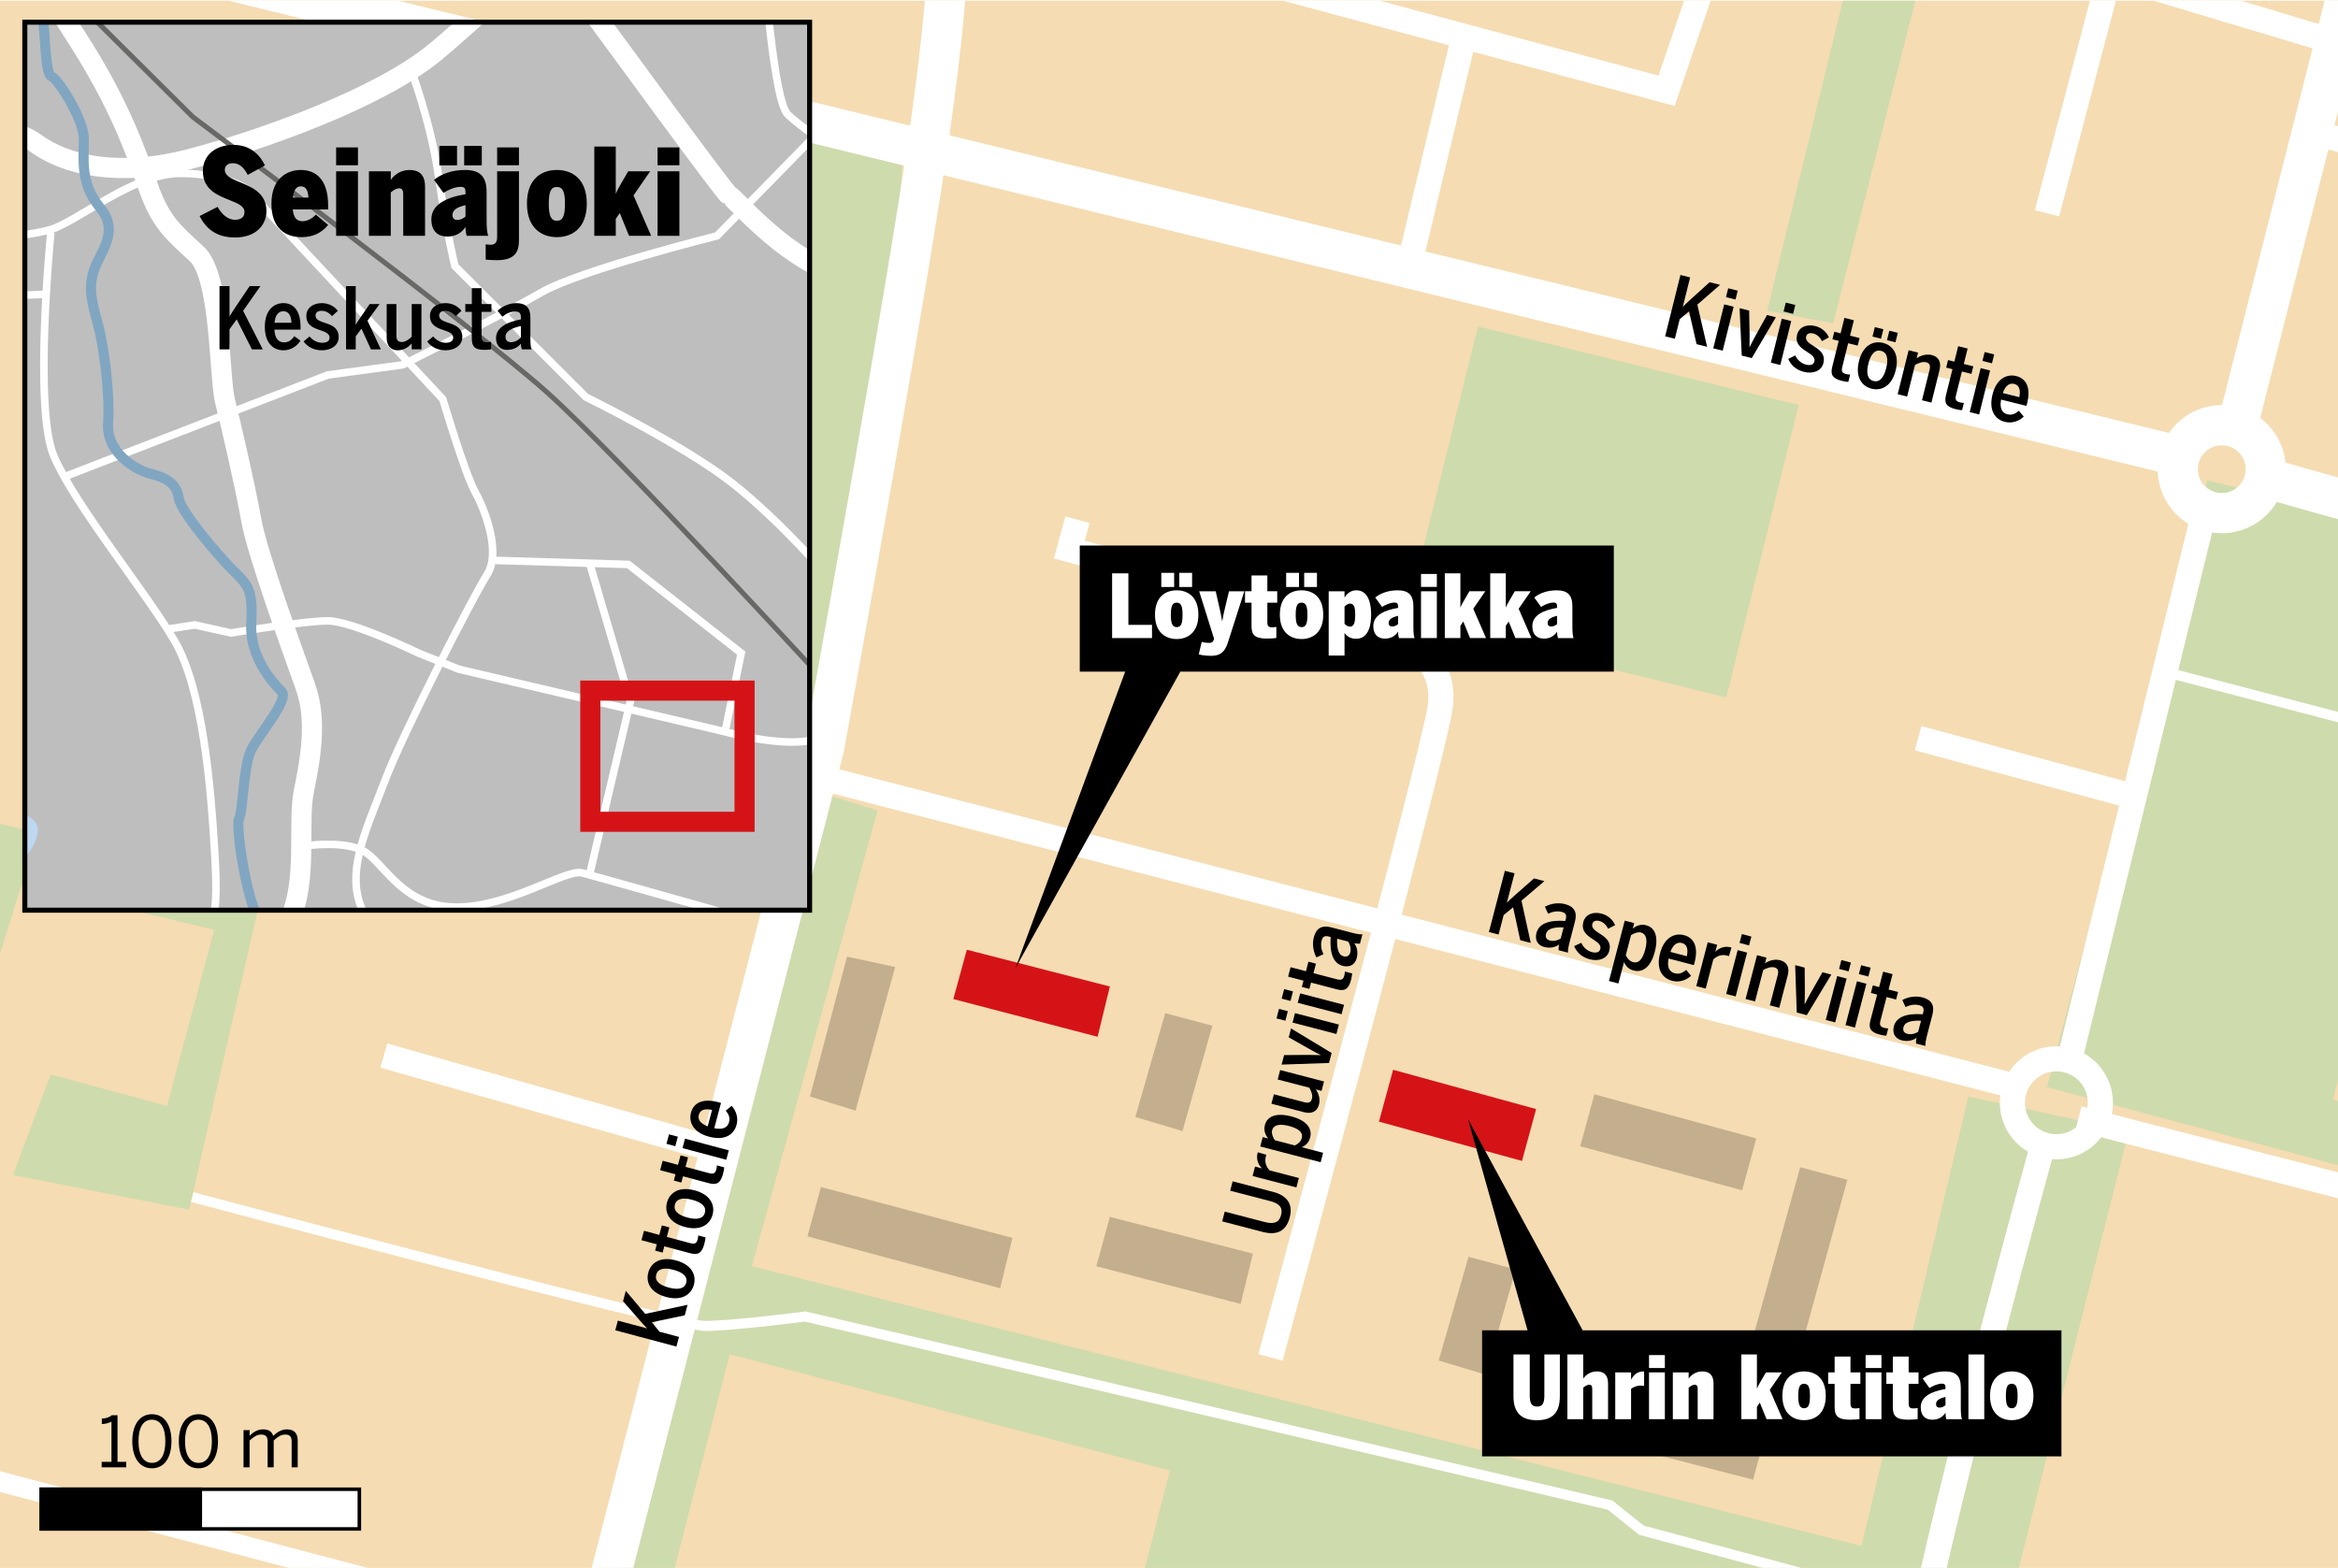 <?xml version="1.0" encoding="utf-8"?>
<!-- Generator: Adobe Illustrator 21.1.0, SVG Export Plug-In . SVG Version: 6.00 Build 0)  -->
<svg version="1.1" id="Layer_1" xmlns="http://www.w3.org/2000/svg" xmlns:xlink="http://www.w3.org/1999/xlink" x="0px" y="0px"
	 viewBox="0 0 232.441 155.906" style="enable-background:new 0 0 232.441 155.906;" xml:space="preserve">
<style type="text/css">
	.st0{clip-path:url(#SVGID_2_);fill:#F5DCB2;}
	.st1{clip-path:url(#SVGID_2_);fill:#CEDBAD;}
	.st2{clip-path:url(#SVGID_2_);fill:none;stroke:#FFFFFF;stroke-width:4;stroke-miterlimit:10;}
	.st3{clip-path:url(#SVGID_2_);fill:none;stroke:#FFFFFF;stroke-width:2.5;stroke-miterlimit:10;}
	.st4{clip-path:url(#SVGID_2_);fill:none;stroke:#FFFFFF;stroke-width:2;stroke-miterlimit:10;}
	.st5{clip-path:url(#SVGID_2_);fill:none;stroke:#FFFFFF;stroke-miterlimit:10;}
	.st6{clip-path:url(#SVGID_2_);fill:#D51317;}
	.st7{clip-path:url(#SVGID_2_);fill:#C3AE8D;}
	.st8{clip-path:url(#SVGID_2_);}
	.st9{fill:#FFFFFF;stroke:#000000;stroke-width:0.35;stroke-miterlimit:3.864;}
	.st10{stroke:#000000;stroke-width:0.35;stroke-miterlimit:3.864;}
	.st11{clip-path:url(#SVGID_4_);fill:#BEBEBE;}
	.st12{clip-path:url(#SVGID_4_);fill:none;stroke:#FFFFFF;stroke-width:2;stroke-miterlimit:10;}
	.st13{clip-path:url(#SVGID_4_);fill:none;stroke:#FFFFFF;stroke-width:0.75;stroke-miterlimit:10;}
	.st14{clip-path:url(#SVGID_4_);fill:none;stroke:#686867;stroke-width:0.5;stroke-miterlimit:10;}
	.st15{clip-path:url(#SVGID_4_);fill:none;stroke:#D51317;stroke-width:2;stroke-miterlimit:10;}
	.st16{clip-path:url(#SVGID_4_);fill:#BDD8F0;}
	.st17{clip-path:url(#SVGID_4_);fill:none;stroke:#81A6C1;stroke-miterlimit:10;}
	.st18{clip-path:url(#SVGID_4_);fill:none;stroke:#BDD8F0;stroke-miterlimit:10;}
	.st19{clip-path:url(#SVGID_4_);fill:none;stroke:#000000;stroke-miterlimit:10;}
	.st20{clip-path:url(#SVGID_4_);}
	.st21{fill:#FFFFFF;}
</style>
<g id="_x30_55">
	<g>
		<defs>
			<rect id="SVGID_1_" x="-0.05" y="0.066" width="232.564" height="156.308"/>
		</defs>
		<clipPath id="SVGID_2_">
			<use xlink:href="#SVGID_1_"  style="overflow:visible;"/>
		</clipPath>
		<rect x="-34.422" y="-24.78" class="st0" width="305.92" height="195.474"/>
		<polygon class="st1" points="146.939,32.464 139.751,61.53 171.629,69.344 178.818,40.278 		"/>
		<path class="st1" d="M-49.333,18.4l11.251,13.439l-0.938,3.75l20.94,20.94l-0.625,5.001l5.313,1.563l-4.063,14.689l36.879,8.751
			l2.188-9.689l7.813,1.563l1.25-3.75l5.313,0.625l2.813-11.876c0,0,5.626-5.626,12.814-20.315s7.813-34.066,7.813-35.004
			s30.316,7.501,30.316,7.501s-0.938,19.065-5.313,39.379c-4.376,20.315-7.188,31.254-7.188,31.254l-14.689-3.75l-1.25,3.125
			L49.74,83.408l-0.938,3.438l-10.001-2.813l-2.5,4.375l-9.689-2.188l-7.813,34.066l-17.502-3.438l3.75-10.001l11.564,3.125
			L21.3,92.471L9.111,89.534l0.501-1.563l-7.064-1.282l-4.063,12.97l-9.376-1.25l-20.002,83.76l-20.627-3.125"/>
		<polyline class="st1" points="88.495,-37.231 94.745,-23.479 151.002,-8.478 154.127,-17.854 185.381,-8.79 175.692,30.902 
			182.255,32.152 205.071,-57.546 241.325,-50.67 		"/>
		<path class="st1" d="M60.054,183.107l12.501-48.443l43.755,11.564l-12.501,48.756l10.314,2.813l8.126-33.754l29.378,6.563
			l3.438-12.845l28.441,6.595l-4.063,13.752l-3.438-0.625l-4.376,14.689l21.252-4.688c0,0-2.5-14.377-2.188-18.127
			c0.313-3.75,1.875-9.689,1.875-9.689l6.876,1.25l12.189-48.443l-15.939-3.438l-10.626,44.693L74.743,125.913l12.501-45.318
			l-5.938-1.875L54.428,183.732"/>
		<polygon class="st1" points="265.077,61.843 245.388,56.53 241.012,72.469 245.7,74.344 239.137,97.159 235.105,96.347 
			231.949,109.348 250.701,114.349 250.076,120.599 203.508,108.098 219.447,47.779 266.015,59.03 		"/>
		<path class="st2" d="M44.115,220.923L81.932,74.344c0,0,8.438-46.255,10.626-62.195s2.813-26.566-0.938-37.504
			s-14.064-41.88-14.064-41.88"/>
		<line class="st2" x1="3.798" y1="-6.603" x2="216.322" y2="45.278"/>
		<path class="st2" d="M225.073,47.466c0,0,33.129,9.689,56.256,13.752c23.128,4.063,51.881,0.313,65.007-5.001
			s21.252-10.626,21.252-10.626"/>
		<path class="st3" d="M206.633,221.236c0,0,3.125-6.251-4.376-20.627s-15.077-19.939-11.564-37.504
			c3.125-15.627,12.189-48.443,12.189-48.443"/>
		<line class="st3" x1="80.994" y1="77.157" x2="199.445" y2="107.786"/>
		<line class="st3" x1="206.633" y1="111.223" x2="312.27" y2="138.414"/>
		<line class="st3" x1="219.447" y1="49.654" x2="205.696" y2="105.598"/>
		<line class="st2" x1="222.26" y1="43.091" x2="249.138" y2="-62.859"/>
		<path class="st3" d="M126.312,134.976c0,0,16.252-60.007,16.877-64.695s-3.438-6.563-3.438-6.563l-33.441-9.064l0.812-2.969"/>
		<polyline class="st4" points="108.497,174.668 91.308,169.98 88.495,170.605 -19.643,142.164 -21.518,150.603 		"/>
		<path class="st4" d="M124.436,179.669l45.63,11.564c0,0,2.188,0.625,6.251-0.625c4.063-1.25,16.877-5.313,16.877-5.313"/>
		<path class="st5" d="M19.112,119.037c0,0,48.13,12.814,50.943,12.814s10.001-0.938,10.001-0.938l80.009,18.752l3.125,2.5
			l124.702,33.441l49.381,12.814c0,0,16.252,6.876,24.69,9.064"/>
		<circle class="st2" cx="220.885" cy="46.654" r="4.375"/>
		<circle class="st3" cx="204.445" cy="109.661" r="4.375"/>
		<polygon class="st6" points="138.5,106.379 137.094,111.536 151.314,115.443 152.721,110.286 		"/>
		
			<rect x="163.175" y="105.306" transform="matrix(0.263 -0.965 0.965 0.263 12.569 243.747)" class="st7" width="5.345" height="16.68"/>
		<polygon class="st7" points="153.971,136.383 152.565,141.539 174.286,147.134 175.692,141.977 		"/>
		<polygon class="st6" points="96.121,94.44 94.777,99.347 109.122,103.097 110.341,98.097 		"/>
		<polygon class="st7" points="110.341,121.006 108.997,125.913 123.342,129.663 124.561,124.663 		"/>
		<polygon class="st7" points="81.619,118.037 80.275,122.943 99.434,128.1 100.652,123.1 		"/>
		<polygon class="st7" points="115.842,100.753 112.873,111.067 117.561,112.474 120.53,102.004 		"/>
		<polygon class="st7" points="146.001,124.975 143.032,135.289 147.72,136.695 150.689,126.225 		"/>
		<polygon class="st7" points="178.974,116.068 173.817,134.664 178.505,136.07 183.662,117.318 		"/>
		<polygon class="st7" points="84.213,95.128 80.525,109.036 85.057,110.442 88.995,96.159 		"/>
		<line class="st3" x1="140.063" y1="26.526" x2="145.376" y2="4.336"/>
		<polyline class="st3" points="111.935,-9.103 110.997,-5.665 165.691,9.024 170.067,-3.79 		"/>
		<polyline class="st3" points="203.508,21.213 209.759,-2.54 231.636,4.024 		"/>
		<line class="st3" x1="229.448" y1="13.087" x2="299.456" y2="30.589"/>
		<line class="st3" x1="260.389" y1="43.716" x2="265.827" y2="22.151"/>
		<line class="st3" x1="287.892" y1="50.279" x2="293.33" y2="28.714"/>
		<line class="st4" x1="301.644" y1="6.524" x2="236.324" y2="-11.291"/>
		<line class="st4" x1="93.495" y1="-19.729" x2="33.801" y2="-33.481"/>
		<line class="st4" x1="71.618" y1="-10.665" x2="75.056" y2="-24.105"/>
		<polyline class="st3" points="250.701,122.475 261.952,79.032 367.902,105.598 		"/>
		<line class="st5" x1="237.887" y1="172.48" x2="249.763" y2="124.037"/>
		<line class="st5" x1="215.384" y1="66.843" x2="261.952" y2="79.032"/>
		<line class="st3" x1="190.694" y1="73.407" x2="211.478" y2="79.032"/>
		<line class="st3" x1="38.159" y1="104.965" x2="70.731" y2="114.211"/>
		<g class="st8">
			<path d="M149.613,86.593l0.962,0.251l-0.763,2.919c0.146-0.155,0.526-0.503,0.812-0.754l1.884-1.661l1.036,0.271l-2.281,1.943
				l0.922,4.203l-1.044-0.273l-0.71-3.269l-0.938,0.766l-0.507,1.941l-0.962-0.251L149.613,86.593z"/>
			<path d="M152.753,92.771c0.238-0.913,1.22-1.307,2.867-1.192l0.049-0.189c0.107-0.411-0.008-0.608-0.394-0.709
				c-0.486-0.127-0.982-0.011-1.365,0.18l-0.318-0.698c0.572-0.307,1.301-0.442,2.009-0.257c0.92,0.24,1.218,0.819,0.981,1.723
				l-0.523,2.007c-0.138,0.526-0.188,0.855-0.173,1.097l-0.929-0.242c-0.006-0.178-0.014-0.32,0.053-0.574
				c-0.395,0.3-0.937,0.396-1.496,0.25C152.897,94.003,152.564,93.495,152.753,92.771z M155.164,93.322l0.288-1.102
				c-1.086-0.047-1.628,0.181-1.745,0.633c-0.095,0.362,0.058,0.586,0.369,0.668C154.48,93.626,154.86,93.515,155.164,93.322z"/>
			<path d="M156.503,94.084l0.702-0.335c0.218,0.479,0.613,0.81,1.05,0.924c0.444,0.116,0.757,0.031,0.845-0.307
				c0.247-0.945-2.111-1.061-1.693-2.664c0.206-0.79,0.981-1.07,1.82-0.852c0.616,0.161,1.112,0.589,1.345,1.143l-0.692,0.363
				c-0.165-0.342-0.458-0.664-0.854-0.768c-0.395-0.103-0.644,0.008-0.719,0.296c-0.245,0.937,2.111,1.034,1.688,2.654
				c-0.212,0.814-1.072,1.082-1.944,0.854C157.252,95.185,156.748,94.693,156.503,94.084z"/>
			<path d="M161.53,91.549l0.938,0.245l-0.14,0.535c0.341-0.262,0.78-0.464,1.331-0.321c0.848,0.222,1.266,1.077,0.857,2.64
				c-0.41,1.571-1.238,2.083-2.094,1.86c-0.502-0.131-0.779-0.414-0.966-0.841l-0.557,2.13l-0.938-0.245L161.53,91.549z
				 M163.569,94.41c0.264-1.012,0.079-1.551-0.438-1.687c-0.297-0.077-0.75,0.111-0.977,0.272l-0.52,1.99
				c0.162,0.359,0.413,0.608,0.733,0.692C162.878,95.81,163.294,95.462,163.569,94.41z"/>
			<path d="M165.041,94.794c0.423-1.62,1.488-2.036,2.377-1.804c0.979,0.256,1.466,1.147,1.054,2.727l-0.066,0.254l-2.516-0.657
				c-0.174,0.833,0.059,1.324,0.601,1.466c0.46,0.12,0.782-0.032,1.15-0.332l0.479,0.583c-0.466,0.44-1.163,0.688-1.871,0.503
				C165.247,97.272,164.631,96.365,165.041,94.794z M167.706,95.086c0.147-0.735,0.002-1.186-0.5-1.317
				c-0.411-0.107-0.851,0.094-1.137,0.889L167.706,95.086z"/>
			<path d="M169.779,93.704l0.938,0.245l-0.176,0.674l0.017,0.004c0.29-0.302,0.833-0.6,1.499-0.426
				c0.016,0.004,0.082,0.021,0.082,0.021l-0.249,0.857c-0.024-0.006-0.138-0.044-0.213-0.064c-0.518-0.135-0.997,0.056-1.34,0.388
				l-0.758,2.903l-0.938-0.245L169.779,93.704z"/>
			<path d="M172.757,94.481l0.938,0.245l-1.138,4.358l-0.938-0.245L172.757,94.481z M173.174,92.886l0.944,0.247l-0.229,0.879
				l-0.944-0.247L173.174,92.886z"/>
			<path d="M174.682,94.983l0.938,0.245l-0.147,0.567c0.336-0.246,0.919-0.463,1.512-0.308c0.666,0.174,0.959,0.699,0.749,1.504
				l-0.842,3.224l-0.938-0.245l0.786-3.01c0.111-0.428,0.025-0.67-0.337-0.765c-0.361-0.094-0.854,0.111-1.103,0.257l-0.818,3.133
				l-0.938-0.245L174.682,94.983z"/>
			<path d="M178.473,95.973l0.945,0.247l0.018,2.359c-0.003,0.412-0.003,0.719-0.022,1.259l0.017,0.004
				c0.239-0.474,0.387-0.742,0.588-1.103l1.168-2.058l0.881,0.229l-2.441,4.036l-0.996-0.26L178.473,95.973z"/>
			<path d="M182.651,97.064l0.938,0.245l-1.138,4.358l-0.938-0.245L182.651,97.064z M183.068,95.469l0.945,0.247l-0.229,0.879
				l-0.945-0.247L183.068,95.469z"/>
			<path d="M184.617,97.578l0.937,0.245l-1.138,4.358l-0.937-0.245L184.617,97.578z M185.034,95.982l0.944,0.247l-0.229,0.88
				l-0.944-0.247L185.034,95.982z"/>
			<path d="M185.953,101.475l0.672-2.573L186,98.739l0.195-0.749l0.625,0.163l0.399-1.529l0.938,0.245l-0.399,1.53l0.945,0.247
				l-0.195,0.748l-0.945-0.247l-0.605,2.319c-0.118,0.453-0.044,0.639,0.384,0.75c0.132,0.034,0.303,0.053,0.383,0.047l-0.189,0.724
				c-0.099,0.009-0.417-0.048-0.655-0.11C185.949,102.634,185.753,102.241,185.953,101.475z"/>
			<path d="M188.289,102.05c0.238-0.913,1.22-1.306,2.867-1.193l0.049-0.188c0.107-0.411-0.008-0.608-0.394-0.709
				c-0.486-0.127-0.982-0.011-1.365,0.18l-0.318-0.699c0.572-0.307,1.301-0.442,2.009-0.257c0.92,0.24,1.218,0.818,0.981,1.724
				l-0.523,2.006c-0.138,0.526-0.189,0.856-0.173,1.098l-0.929-0.243c-0.006-0.177-0.014-0.32,0.053-0.575
				c-0.395,0.301-0.938,0.396-1.496,0.25C188.433,103.282,188.1,102.774,188.289,102.05z M190.7,102.601l0.288-1.103
				c-1.086-0.046-1.628,0.181-1.745,0.633c-0.095,0.362,0.058,0.586,0.369,0.667C190.016,102.905,190.396,102.793,190.7,102.601z"/>
		</g>
		<g class="st8">
			<path d="M167.065,27.344l0.965,0.24l-0.729,2.928c0.144-0.157,0.52-0.51,0.803-0.764l1.863-1.682l1.04,0.258l-2.26,1.969
				l0.972,4.191l-1.048-0.26l-0.748-3.261l-0.928,0.776l-0.484,1.947l-0.965-0.24L167.065,27.344z"/>
			<path d="M171.417,30.267l0.939,0.234l-1.087,4.371l-0.939-0.234L171.417,30.267z M171.816,28.667l0.947,0.236l-0.22,0.882
				l-0.947-0.236L171.816,28.667z"/>
			<path d="M172.95,30.648l0.949,0.236l0.044,2.358c0.003,0.412,0.005,0.719-0.007,1.259l0.017,0.004
				c0.232-0.476,0.378-0.747,0.573-1.11l1.146-2.07l0.883,0.22l-2.396,4.063l-0.998-0.249L172.95,30.648z"/>
			<path d="M177.142,31.691l0.941,0.234l-1.088,4.371l-0.94-0.234L177.142,31.691z M177.54,30.091l0.947,0.236l-0.22,0.882
				l-0.947-0.236L177.54,30.091z"/>
			<path d="M177.785,35.687l0.698-0.343c0.224,0.476,0.624,0.803,1.062,0.912c0.445,0.11,0.755,0.021,0.84-0.317
				c0.235-0.948-2.124-1.036-1.724-2.644c0.197-0.792,0.97-1.082,1.811-0.873c0.618,0.154,1.118,0.577,1.357,1.127l-0.688,0.372
				c-0.169-0.34-0.466-0.659-0.862-0.757s-0.643,0.015-0.715,0.304c-0.234,0.939,2.122,1.009,1.718,2.635
				c-0.203,0.816-1.06,1.093-1.935,0.875C178.547,36.779,178.037,36.292,177.785,35.687z"/>
			<path d="M182.159,36.478l0.643-2.581l-0.626-0.156l0.187-0.75l0.627,0.156l0.381-1.534l0.94,0.233l-0.382,1.535l0.949,0.235
				l-0.188,0.751l-0.948-0.236l-0.578,2.326c-0.113,0.453-0.037,0.638,0.393,0.745c0.132,0.033,0.304,0.049,0.383,0.043
				l-0.181,0.726c-0.1,0.011-0.418-0.042-0.657-0.102C182.17,37.636,181.969,37.246,182.159,36.478z"/>
			<path d="M184.814,35.92c0.392-1.575,1.407-2.067,2.397-1.821c0.981,0.244,1.647,1.155,1.256,2.73
				c-0.388,1.559-1.407,2.066-2.389,1.823C185.097,38.408,184.425,37.479,184.814,35.92z M187.527,36.595
				c0.22-0.882,0.113-1.548-0.514-1.704c-0.603-0.15-1.024,0.314-1.26,1.263c-0.222,0.891-0.129,1.571,0.515,1.731
				C186.871,38.036,187.287,37.561,187.527,36.595z M186.393,32.53l0.849,0.211l-0.233,0.939l-0.849-0.211L186.393,32.53z
				 M187.836,32.889l0.841,0.209l-0.233,0.94l-0.841-0.209L187.836,32.889z"/>
			<path d="M189.753,34.829l0.939,0.234l-0.141,0.568c0.333-0.25,0.914-0.473,1.509-0.325c0.668,0.166,0.966,0.688,0.765,1.496
				l-0.804,3.233l-0.939-0.234l0.751-3.019c0.106-0.429,0.018-0.669-0.345-0.76c-0.363-0.09-0.854,0.12-1.102,0.27l-0.781,3.143
				l-0.94-0.234L189.753,34.829z"/>
			<path d="M193.468,39.291l0.643-2.581l-0.626-0.156l0.187-0.75l0.627,0.156l0.381-1.534l0.94,0.233l-0.382,1.535l0.949,0.236
				l-0.188,0.75l-0.948-0.236l-0.578,2.326c-0.113,0.453-0.037,0.639,0.393,0.745c0.132,0.033,0.304,0.049,0.383,0.043l-0.181,0.726
				c-0.1,0.01-0.418-0.043-0.657-0.103C193.479,40.45,193.277,40.059,193.468,39.291z"/>
			<path d="M196.913,36.61l0.939,0.234l-1.087,4.371l-0.939-0.234L196.913,36.61z M197.312,35.01l0.947,0.236l-0.22,0.882
				l-0.947-0.236L197.312,35.01z"/>
			<path d="M198.093,39.224c0.404-1.625,1.466-2.053,2.356-1.831c0.981,0.244,1.479,1.13,1.084,2.714l-0.063,0.256l-2.523-0.628
				c-0.163,0.835,0.074,1.323,0.618,1.459c0.462,0.115,0.782-0.042,1.146-0.346l0.488,0.577c-0.461,0.446-1.156,0.702-1.865,0.525
				C198.327,41.7,197.7,40.8,198.093,39.224z M200.761,39.486c0.139-0.736-0.012-1.186-0.516-1.311
				c-0.412-0.103-0.849,0.104-1.126,0.902L200.761,39.486z"/>
		</g>
		<g class="st8">
			<path d="M125.548,122.505l-4.038-1.052l0.253-0.97l3.947,1.028c0.93,0.242,1.455,0.08,1.654-0.685
				c0.197-0.757-0.182-1.154-1.095-1.392l-3.964-1.033l0.241-0.929l4.021,1.048c1.324,0.345,2.02,1.149,1.655,2.547
				C127.855,122.482,126.88,122.852,125.548,122.505z"/>
			<path d="M124.529,116.943l0.244-0.938l0.675,0.176l0.004-0.017c-0.302-0.29-0.6-0.833-0.426-1.498
				c0.005-0.017,0.021-0.083,0.021-0.083l0.855,0.25c-0.006,0.024-0.043,0.138-0.062,0.211c-0.136,0.519,0.055,0.999,0.388,1.34
				l2.903,0.756l-0.244,0.938L124.529,116.943z"/>
			<path d="M125.294,114.006l0.244-0.937l0.534,0.139c-0.261-0.341-0.463-0.78-0.319-1.332c0.221-0.847,1.075-1.266,2.638-0.858
				c1.571,0.409,2.085,1.237,1.862,2.093c-0.131,0.502-0.414,0.78-0.841,0.968l2.13,0.555l-0.244,0.937L125.294,114.006z
				 M128.153,111.968c-1.012-0.264-1.552-0.08-1.687,0.439c-0.076,0.296,0.113,0.749,0.273,0.976l1.99,0.519
				c0.357-0.161,0.608-0.413,0.692-0.733C129.555,112.658,129.206,112.242,128.153,111.968z"/>
			<path d="M129.626,110.594l-3.224-0.841l0.244-0.938l3.026,0.789c0.429,0.111,0.663,0.023,0.761-0.354
				c0.091-0.346-0.063-0.737-0.262-1.088l-3.142-0.818l0.244-0.938l4.359,1.136l-0.244,0.938l-0.568-0.148
				c0.255,0.374,0.464,0.92,0.31,1.512C130.958,110.511,130.433,110.804,129.626,110.594z"/>
			<path d="M127.416,105.863l0.247-0.945l2.358-0.018c0.412,0.002,0.719,0.003,1.259,0.021l0.005-0.017
				c-0.475-0.237-0.742-0.386-1.104-0.586l-2.058-1.169l0.229-0.88l4.036,2.439l-0.259,0.995L127.416,105.863z"/>
			<path d="M126.909,101.27l0.246-0.946l0.88,0.229l-0.246,0.946L126.909,101.27z M128.505,101.685l0.244-0.938l4.359,1.136
				l-0.244,0.938L128.505,101.685z"/>
			<path d="M127.422,99.304l0.246-0.946l0.88,0.229l-0.246,0.946L127.422,99.304z M129.018,99.719l0.244-0.937l4.359,1.136
				l-0.244,0.937L129.018,99.719z"/>
			<path d="M132.914,98.381l-2.574-0.671l-0.163,0.625l-0.748-0.195l0.163-0.625l-1.529-0.398l0.244-0.938l1.529,0.398l0.246-0.946
				l0.748,0.195l-0.246,0.946l2.32,0.604c0.451,0.118,0.639,0.043,0.75-0.384c0.034-0.132,0.053-0.302,0.047-0.383l0.724,0.188
				c0.009,0.099-0.048,0.418-0.11,0.656C134.072,98.384,133.68,98.581,132.914,98.381z"/>
			<path d="M133.488,96.044c-0.913-0.237-1.308-1.219-1.194-2.867l-0.188-0.049c-0.411-0.107-0.608,0.008-0.709,0.395
				c-0.127,0.485-0.011,0.981,0.18,1.364l-0.698,0.319c-0.308-0.572-0.441-1.302-0.258-2.008c0.24-0.922,0.818-1.219,1.723-0.983
				l2.007,0.523c0.526,0.137,0.855,0.188,1.098,0.171l-0.242,0.929c-0.178,0.007-0.319,0.013-0.575-0.053
				c0.302,0.395,0.396,0.938,0.251,1.498C134.72,95.9,134.211,96.233,133.488,96.044z M134.038,93.632l-1.103-0.287
				c-0.046,1.086,0.182,1.629,0.634,1.747c0.361,0.094,0.586-0.059,0.668-0.371C134.342,94.317,134.231,93.937,134.038,93.632z"/>
		</g>
		<g class="st8">
			<path d="M61.171,132.283l0.256-0.961l2.914,0.778c-0.153-0.146-0.5-0.529-0.749-0.815l-1.65-1.893l0.276-1.034l1.93,2.292
				l4.208-0.9l-0.278,1.043l-3.273,0.692l0.761,0.941l1.938,0.518l-0.256,0.961L61.171,132.283z"/>
			<path d="M66.233,128.972c-1.569-0.419-2.043-1.442-1.78-2.427c0.261-0.979,1.182-1.629,2.751-1.211
				c1.552,0.414,2.043,1.442,1.782,2.42C68.725,128.731,67.784,129.387,66.233,128.972z M66.954,126.27
				c-0.879-0.235-1.547-0.141-1.713,0.484c-0.16,0.599,0.297,1.029,1.242,1.281c0.887,0.236,1.568,0.155,1.739-0.485
				C68.381,126.951,67.915,126.526,66.954,126.27z"/>
			<path d="M68.616,124.619l-2.57-0.686l-0.167,0.624l-0.747-0.199l0.167-0.624l-1.526-0.407l0.25-0.937l1.526,0.408l0.252-0.945
				l0.747,0.2l-0.252,0.944l2.316,0.618c0.451,0.12,0.638,0.047,0.752-0.38c0.035-0.132,0.055-0.303,0.049-0.383l0.723,0.192
				c0.009,0.1-0.05,0.418-0.113,0.655C69.775,124.63,69.381,124.824,68.616,124.619z"/>
			<path d="M68.091,122.008c-1.569-0.419-2.043-1.442-1.78-2.428c0.261-0.978,1.182-1.629,2.751-1.21
				c1.552,0.414,2.043,1.442,1.782,2.42C70.584,121.767,69.643,122.422,68.091,122.008z M68.812,119.306
				c-0.879-0.234-1.546-0.14-1.713,0.484c-0.16,0.6,0.297,1.029,1.242,1.281c0.887,0.237,1.568,0.155,1.739-0.485
				C70.24,119.986,69.773,119.562,68.812,119.306z"/>
			<path d="M70.474,117.656l-2.57-0.687l-0.167,0.624l-0.747-0.199l0.167-0.624l-1.526-0.407l0.25-0.937l1.526,0.407l0.252-0.943
				l0.747,0.199l-0.252,0.944l2.316,0.618c0.451,0.12,0.638,0.047,0.752-0.38c0.035-0.132,0.055-0.303,0.049-0.383l0.723,0.192
				c0.009,0.1-0.05,0.418-0.113,0.656C71.633,117.666,71.239,117.859,70.474,117.656z"/>
			<path d="M66.259,113.742l0.252-0.944l0.879,0.234l-0.252,0.944L66.259,113.742z M67.852,114.168l0.25-0.937l4.353,1.161
				l-0.25,0.937L67.852,114.168z"/>
			<path d="M70.487,113.031c-1.618-0.432-2.028-1.5-1.791-2.387c0.261-0.977,1.155-1.46,2.731-1.039l0.255,0.068l-0.671,2.513
				c0.833,0.178,1.324-0.052,1.468-0.593c0.123-0.461-0.029-0.783-0.326-1.152l0.584-0.477c0.438,0.469,0.683,1.167,0.495,1.873
				C72.966,112.84,72.055,113.45,70.487,113.031z M70.793,110.368c-0.733-0.151-1.186-0.009-1.32,0.493
				c-0.11,0.41,0.091,0.851,0.884,1.141L70.793,110.368z"/>
		</g>
		<g class="st8">
			<rect x="4.104" y="148.089" class="st9" width="31.622" height="3.946"/>
			<rect x="4.104" y="148.089" class="st10" width="15.81" height="3.946"/>
			<g>
				<g>
					<path d="M10.108,145.363h0.974v-3.992c-0.252,0.133-0.658,0.238-0.959,0.238v-0.546c0.398-0.014,0.756-0.119,0.987-0.336h0.574
						v4.636h0.868v0.546h-2.444V145.363z"/>
					<path d="M13.153,143.318c0-1.618,0.714-2.689,1.954-2.689c1.246,0,1.939,1.071,1.939,2.689c0,1.618-0.693,2.689-1.939,2.689
						C13.866,146.008,13.153,144.936,13.153,143.318z M16.438,143.318c0-1.408-0.519-2.143-1.331-2.143
						c-0.848,0-1.338,0.735-1.338,2.143s0.519,2.15,1.338,2.15C15.94,145.468,16.438,144.726,16.438,143.318z"/>
					<path d="M17.779,143.318c0-1.618,0.714-2.689,1.954-2.689c1.246,0,1.939,1.071,1.939,2.689c0,1.618-0.693,2.689-1.939,2.689
						C18.493,146.008,17.779,144.936,17.779,143.318z M21.065,143.318c0-1.408-0.519-2.143-1.331-2.143
						c-0.848,0-1.338,0.735-1.338,2.143s0.519,2.15,1.338,2.15C20.567,145.468,21.065,144.726,21.065,143.318z"/>
					<path d="M24.213,142.211h0.603v0.561c0.35-0.35,0.777-0.637,1.33-0.637c0.624,0,0.89,0.266,1.016,0.651
						c0.357-0.35,0.813-0.651,1.366-0.651c0.757,0,1.071,0.441,1.071,1.106v2.668h-0.603v-2.535c0-0.49-0.161-0.722-0.644-0.722
						c-0.414,0-0.757,0.231-1.142,0.595v2.662h-0.603v-2.535c0-0.49-0.161-0.722-0.645-0.722c-0.406,0-0.757,0.231-1.148,0.595
						v2.662h-0.603V142.211z"/>
				</g>
			</g>
		</g>
	</g>
	<g>
		<defs>
			<rect id="SVGID_3_" x="2.466" y="2.206" width="78.024" height="88.303"/>
		</defs>
		<clipPath id="SVGID_4_">
			<use xlink:href="#SVGID_3_"  style="overflow:visible;"/>
		</clipPath>
		<rect x="-6.484" y="-7.755" class="st11" width="111.775" height="99.029"/>
		<path class="st12" d="M-69.236,20.646c0,0,45.504-6.816,53.723-7.818S0.523,12.026,3.53,14.231s8.219,3.408,15.235,1.604
			S37.608,9.821,43.221,5.21S56.852-8.02,66.674-11.628s15.636-4.811,22.05-12.428c6.415-7.617,20.246-22.251,20.246-22.251"/>
		<path class="st12" d="M29.59,108.647c0,0-2.606-13.631-0.802-17.239s0.802-9.622,1.403-12.629c0.601-3.007,1.403-7.016,0.2-10.424
			c-1.203-3.408-4.811-13.23-5.412-16.638c-0.601-3.408-2.005-9.422-2.606-11.827c-0.601-2.405-0.401-12.428-2.806-14.633
			s-3.608-3.207-4.811-6.615s-2.806-8.219-7.216-15.034S1.726-6.416,1.726-6.416l-6.415-22.05"/>
		<path class="st12" d="M33.398-33.879c0,0,38.488,53.121,39.089,53.322c0.601,0.2,5.011,5.813,10.624,7.818
			c5.613,2.005,36.283,15.034,39.891,16.838s9.221,4.41,9.221,4.41"/>
		<path class="st13" d="M-62.22,29.867c0,0,16.638-3.809,19.645-3.809s12.428-0.401,18.041-0.601S2.327,24.054,5.535,22.65
			c3.207-1.403,8.018-5.412,12.428-5.412s6.615,1.604,6.615,1.604l19.444,20.848c0,0,2.205,7.417,3.207,9.221
			c1.002,1.804,2.606,6.014,1.203,8.219s-8.419,15.836-10.223,20.647c-1.804,4.811-4.21,9.422-1.804,13.431
			c2.405,4.009,5.212,8.419,5.212,8.419l2.806,5.613c0,0,10.023,3.408,11.827,4.009"/>
		<path class="st13" d="M21.972,112.055c0,0-4.611-3.608-4.41-7.417c0.2-3.809-0.2-7.818,1.604-10.023s2.606-2.406,2.205-9.422
			c-0.401-7.016-1.203-16.638-4.009-21.449S7.339,50.113,5.334,45.302S5.053,23.131,5.053,23.131"/>
		<path class="st13" d="M80.506,14.031l-9.221,9.422c0,0-13.631,3.408-17.44,5.613s-13.832,7.216-13.832,7.216l-7.417,1.002
			L6.136,47.507"/>
		<path class="st13" d="M-45.181,26.659l4.811,9.221l9.422-0.401c0,0,2.806-0.2,4.811,1.403s12.228,9.822,12.228,9.822
			l10.624-14.233c0,0,1.804-3.408,3.207-3.207s4.41,0,4.41,0"/>
		<path class="st13" d="M40.815,6.814c0,0,2.005,5.212,2.806,10.825c0.802,5.613,1.604,8.82,1.604,8.82l13.03,13.03
			c0,0,9.822,4.811,14.633,8.62c4.811,3.809,9.622,9.422,9.622,9.422l1.604,3.408l5.613,3.809"/>
		<path class="st13" d="M16.76,62.541l2.606-0.401l3.608,0.802c0,0,7.216-1.203,9.622-1.203c2.405,0,9.021,3.207,9.021,3.207
			l4.009,1.604l26.46,6.214c0,0,7.016,2.005,9.822,0.401c2.806-1.604,10.223-11.827,10.223-11.827l2.205-3.207l12.629-33.076
			c0,0,1.203-13.23,5.813-16.638s7.617-6.014,11.025-7.016c3.408-1.002,6.415-1.804,6.415-1.804"/>
		<polyline class="st13" points="49.235,55.726 62.465,56.127 73.69,64.947 72.087,72.765 		"/>
		<path class="st13" d="M29.79,84.191c0,0,4.611-0.802,6.615,0.601c2.005,1.403,3.809,5.412,9.021,5.412s10.825-3.809,12.428-3.408
			s45.504,12.829,45.504,12.829"/>
		<polyline class="st13" points="58.656,56.127 62.665,69.758 58.656,86.797 		"/>
		<path class="st14" d="M-9.299-16.639l28.465,28.265c0,0,27.864,20.848,35.08,27.262s28.666,29.868,28.666,29.868
			s4.41,5.613,11.025,9.822c0,0,9.756,8.687,14.567,20.179c4.811,11.493,6.147,21.115,6.147,21.115"/>
		<rect x="58.688" y="68.675" class="st15" width="15.336" height="13.043"/>
		<path class="st16" d="M5.735,105.44l-1.203-6.415c0,0-3.809-12.228-2.606-13.23s2.005-2.606,1.804-3.608s-2.606-2.005-2.606-1.002
			s-1.203,1.403-1.203,3.007c0,1.604-0.2,3.207-1.403,2.005s-3.809-1.403-2.806-0.601c1.002,0.802,0.401,1.403-0.601,1.002
			s-4.611-1.804-5.412,0.2c-0.802,2.005-2.005,2.806-1.604,3.809s-1.002,2.205-2.005,3.207s-2.205,2.005-1.203,3.207
			s2.005,3.007,1.203,3.007c-0.802,0-2.405,0-3.207,0.601s-0.401,2.405,0.601,3.408c1.002,1.002,2.606,0.401,2.405,2.405"/>
		<path class="st17" d="M26.583,109.649c0,0-2.405-2.606-2.806-4.811c-0.401-2.205-2.005-7.617-2.005-7.617
			s-0.401-2.205,1.403-1.604s3.408-3.207,2.405-4.611s-2.205-8.82-1.804-9.622c0.401-0.802,0.401-5.212,1.203-6.816
			c0.802-1.604,3.809-5.011,3.007-5.813c-0.802-0.802-3.207-3.408-3.007-6.816c0.2-3.408-0.401-3.809-1.804-5.212
			c-1.403-1.403-5.212-5.813-5.412-7.216s-1.203-2.005-2.806-2.405c-1.604-0.401-4.41-2.205-4.21-5.011
			c0.2-2.806-0.401-7.617-1.002-9.822c-0.601-2.205-1.002-3.608-0.401-5.412s2.606-3.809,0.601-6.214s-1.604-4.811-1.604-6.816
			S5.735,7.816,5.134,7.616S4.532,4.208,4.332,2.404S3.931-3.008,3.931-3.008L5.936-8.02l2.005-8.219"/>
		<path class="st18" d="M-57.61,3.206c0,0,5.613-0.601,8.62,0.401c3.007,1.002,8.82,1.804,11.426,1.002
			c2.606-0.802,14.834-4.811,16.638-4.21S-4.488-1.204-2.684-0.603s6.816,0.2,6.816,0.2"/>
		<polyline class="st19" points="48.9,96.954 48.9,99.36 71.619,99.36 71.619,96.687 		"/>
		<g class="st20">
			<path d="M52.766,97.947h0.398v-1.776c-0.105,0.065-0.265,0.116-0.391,0.116v-0.35c0.167-0.007,0.306-0.058,0.401-0.164h0.378
				v2.174h0.354v0.344h-1.14V97.947z"/>
			<path d="M54.899,95.773h0.385v1.542c0.034-0.071,0.126-0.204,0.208-0.32l0.347-0.507h0.395l-0.48,0.663l0.531,1.14h-0.395
				l-0.377-0.823l-0.228,0.306v0.517h-0.385V95.773z"/>
			<path d="M56.531,96.488h0.388v0.234c0.105-0.129,0.32-0.272,0.534-0.272c0.245,0,0.36,0.078,0.405,0.265
				c0.112-0.129,0.303-0.265,0.548-0.265c0.275,0,0.442,0.173,0.442,0.507v1.334H58.46v-1.246c0-0.177-0.058-0.262-0.208-0.262
				c-0.149,0-0.292,0.116-0.371,0.18v1.327h-0.388v-1.246c0-0.177-0.041-0.262-0.197-0.262c-0.116,0-0.258,0.092-0.377,0.208v1.3
				h-0.388V96.488z"/>
		</g>
		<path class="st13" d="M77.499-20.448c0,0-5.346,1.336-4.276,5.346s2.405,7.484,2.405,7.484s1.069,17.373,2.673,18.977
			c1.604,1.604,7.484,5.346,8.82,6.949c1.336,1.604,7.216,4.811,10.691,5.88c3.475,1.069,8.553,2.94,8.553,2.94"/>
		<path class="st13" d="M92.133,61.339l12.896,11.226c0,0,10.958,4.276,16.037,10.424s8.82,15.502,8.82,15.502"/>
		<g class="st20">
			<g>
				<path d="M21.824,28.451h0.995v3.018c0.102-0.187,0.382-0.621,0.595-0.935l1.402-2.083h1.071l-1.717,2.457l1.955,3.833h-1.08
					l-1.513-2.983l-0.714,0.978v2.006h-0.995V28.451z"/>
				<path d="M26.329,32.488c0-1.674,0.926-2.346,1.844-2.346c1.011,0,1.708,0.74,1.708,2.372v0.263h-2.601
					c0.042,0.85,0.391,1.267,0.952,1.267c0.476,0,0.748-0.229,1.028-0.612l0.612,0.442c-0.34,0.544-0.952,0.96-1.683,0.96
					C27.153,34.833,26.329,34.111,26.329,32.488z M28.981,32.097c-0.042-0.748-0.297-1.147-0.816-1.147
					c-0.425,0-0.799,0.306-0.875,1.147H28.981z"/>
				<path d="M30.18,33.958l0.595-0.501c0.332,0.408,0.799,0.629,1.25,0.629c0.459,0,0.74-0.162,0.74-0.51
					c0-0.977-2.312-0.493-2.312-2.15c0-0.816,0.68-1.284,1.547-1.284c0.637,0,1.224,0.289,1.589,0.765l-0.578,0.527
					c-0.246-0.289-0.612-0.527-1.02-0.527c-0.408,0-0.621,0.17-0.621,0.467c0,0.969,2.303,0.467,2.303,2.142
					c0,0.841-0.765,1.317-1.666,1.317C31.183,34.833,30.571,34.485,30.18,33.958z"/>
				<path d="M34.404,28.451h0.96v3.85c0.085-0.178,0.314-0.51,0.519-0.799l0.867-1.266h0.986l-1.198,1.657l1.326,2.847h-0.986
					l-0.943-2.057l-0.569,0.765v1.292h-0.96V28.451z"/>
				<path d="M38.442,33.567v-3.332h0.969v3.127c0,0.442,0.145,0.646,0.535,0.646c0.357,0,0.697-0.247,0.986-0.527v-3.247h0.969
					v4.504h-0.969v-0.586c-0.298,0.34-0.773,0.68-1.386,0.68C38.858,34.833,38.442,34.4,38.442,33.567z"/>
				<path d="M42.471,33.958l0.595-0.501c0.332,0.408,0.799,0.629,1.25,0.629c0.459,0,0.74-0.162,0.74-0.51
					c0-0.977-2.312-0.493-2.312-2.15c0-0.816,0.68-1.284,1.547-1.284c0.637,0,1.224,0.289,1.589,0.765l-0.578,0.527
					c-0.246-0.289-0.612-0.527-1.02-0.527c-0.408,0-0.621,0.17-0.621,0.467c0,0.969,2.303,0.467,2.303,2.142
					c0,0.841-0.765,1.317-1.666,1.317C43.474,34.833,42.862,34.485,42.471,33.958z"/>
				<path d="M46.908,33.669v-2.66h-0.646v-0.773h0.646v-1.581h0.969v1.581h0.978v0.773h-0.978v2.396
					c0,0.468,0.119,0.629,0.561,0.629c0.136,0,0.306-0.025,0.382-0.051v0.748c-0.093,0.034-0.417,0.059-0.663,0.059
					C47.197,34.791,46.908,34.46,46.908,33.669z"/>
				<path d="M49.313,33.635c0-0.943,0.85-1.572,2.474-1.878v-0.195c0-0.425-0.162-0.586-0.561-0.586
					c-0.501,0-0.952,0.238-1.275,0.519l-0.484-0.595c0.476-0.442,1.147-0.756,1.878-0.756c0.952,0,1.386,0.484,1.386,1.419v2.074
					c0,0.544,0.034,0.875,0.11,1.105h-0.96c-0.051-0.17-0.093-0.306-0.093-0.569c-0.306,0.391-0.808,0.62-1.386,0.62
					C49.764,34.791,49.313,34.383,49.313,33.635z M51.787,33.559V32.42c-1.063,0.229-1.53,0.586-1.53,1.054
					c0,0.374,0.204,0.553,0.527,0.553C51.2,34.026,51.54,33.822,51.787,33.559z"/>
			</g>
		</g>
		<g class="st20">
			<path d="M19.845,21.483l1.787-0.912c0.372,0.66,0.959,1.283,1.739,1.283c0.624,0,0.936-0.3,0.936-0.768
				c0-0.587-0.66-0.863-1.451-1.175c-1.188-0.479-2.687-1.031-2.687-2.902c0-1.571,1.271-2.603,3.022-2.603
				c1.583,0,2.567,0.852,3.154,2.039l-1.715,0.947c-0.384-0.744-0.852-1.164-1.487-1.164c-0.528,0-0.792,0.288-0.792,0.672
				c0,0.54,0.576,0.828,1.307,1.139c1.211,0.504,2.831,1.067,2.831,2.951c0,1.367-1.031,2.626-3.118,2.626
				C21.5,23.618,20.469,22.719,19.845,21.483z"/>
			<path d="M26.985,20.248c0-2.519,1.583-3.346,2.915-3.346c1.463,0,2.723,0.899,2.723,3.526v0.396h-3.514
				c0.084,0.863,0.419,1.175,0.971,1.175c0.54,0,1.08-0.372,1.319-0.66l1.224,1.031c-0.6,0.72-1.403,1.211-2.639,1.211
				C28.364,23.582,26.985,22.695,26.985,20.248z M30.667,19.648c-0.06-0.864-0.324-1.116-0.768-1.116
				c-0.384,0-0.684,0.264-0.78,1.116H30.667z"/>
			<path d="M33.417,14.659h2.171v1.775h-2.171V14.659z M33.417,17.034h2.171v6.417h-2.171V17.034z"/>
			<path d="M36.681,17.034h2.171v0.864c0.264-0.42,0.912-0.996,1.859-0.996c0.864,0,1.547,0.384,1.547,1.655v4.894h-2.171v-4.174
				c0-0.36-0.12-0.552-0.408-0.552c-0.312,0-0.624,0.24-0.828,0.408v4.317h-2.171V17.034z"/>
			<path d="M42.885,21.807c0-1.463,1.463-2.171,3.395-2.495v-0.192c0-0.36-0.084-0.54-0.492-0.54c-0.587,0-1.271,0.324-1.703,0.6
				l-0.936-1.295c0.768-0.624,1.859-0.983,3.07-0.983c1.523,0,2.159,0.66,2.159,2.219v2.771c0,0.768,0.048,1.235,0.156,1.559h-2.135
				c-0.072-0.228-0.12-0.492-0.12-0.875c-0.42,0.612-0.996,0.947-1.811,0.947C43.641,23.522,42.885,23.09,42.885,21.807z
				 M43.676,14.503h1.763v1.943h-1.763V14.503z M46.279,21.531v-1.127c-0.9,0.204-1.295,0.504-1.295,0.983
				c0,0.312,0.192,0.48,0.456,0.48C45.86,21.867,46.123,21.663,46.279,21.531z M46.147,14.503h1.751v1.943h-1.751V14.503z"/>
			<path d="M48.285,25.813V24.29c0.072,0.024,0.348,0.048,0.479,0.048c0.468,0,0.66-0.252,0.66-0.756v-6.548h2.171v6.824
				c0,1.104-0.312,2.015-2.195,2.015C49.101,25.873,48.369,25.837,48.285,25.813z M49.424,14.659h2.171v1.775h-2.171V14.659z"/>
			<path d="M52.389,20.248c0-2.507,1.487-3.346,2.975-3.346c1.475,0,2.974,0.839,2.974,3.346c0,2.471-1.499,3.334-2.974,3.334
				C53.888,23.582,52.389,22.719,52.389,20.248z M56.167,20.248c0-1.115-0.18-1.655-0.803-1.655c-0.588,0-0.804,0.456-0.804,1.655
				c0,1.127,0.18,1.703,0.804,1.703C55.963,21.951,56.167,21.471,56.167,20.248z"/>
			<path d="M59.085,14.575h2.135v4.689c0.108-0.264,0.276-0.588,0.456-0.888l0.779-1.343h2.183l-1.655,2.399l1.751,4.018h-2.195
				l-0.923-2.267l-0.396,0.587v1.679h-2.135V14.575z"/>
			<path d="M65.373,14.659h2.171v1.775h-2.171V14.659z M65.373,17.034h2.171v6.417h-2.171V17.034z"/>
		</g>
		<use xlink:href="#SVGID_3_"  style="overflow:visible;fill:none;stroke:#000000;stroke-width:0.5;stroke-miterlimit:10;"/>
	</g>
	<g id="_x30_22">
		<polygon points="160.445,66.788 117.348,66.788 100.945,96.286 111.865,66.788 107.349,66.788 107.349,54.249 160.445,54.249 		
			"/>
		<g>
			<path class="st21" d="M110.565,57.013h1.618v5.123h2.348v1.313h-3.966V57.013z"/>
			<path class="st21" d="M114.828,61.127c0-1.817,1.078-2.427,2.157-2.427c1.07,0,2.157,0.609,2.157,2.427
				c0,1.792-1.087,2.418-2.157,2.418C115.915,63.545,114.828,62.919,114.828,61.127z M115.454,56.961h1.279v1.409h-1.279V56.961z
				 M117.568,61.127c0-0.809-0.131-1.2-0.583-1.2c-0.426,0-0.583,0.33-0.583,1.2c0,0.817,0.13,1.235,0.583,1.235
				C117.42,62.362,117.568,62.014,117.568,61.127z M117.245,56.961h1.271v1.409h-1.271V56.961z"/>
			<path class="st21" d="M119.178,65.067l0.295-1.235c0.122,0.026,0.4,0.096,0.739,0.096c0.253,0,0.374-0.069,0.444-0.287
				l0.043-0.131l-1.479-4.714h1.644l0.339,1.496c0.113,0.505,0.209,0.904,0.297,1.461h0.017c0.096-0.557,0.191-0.974,0.313-1.479
				l0.356-1.479h1.522l-1.627,5.079c-0.27,0.861-0.695,1.34-1.627,1.34C119.795,65.215,119.412,65.137,119.178,65.067z"/>
			<path class="st21" d="M124.424,62.231v-2.296h-0.645v-1.14h0.645v-1.574h1.574v1.574h0.982v1.14h-0.982v1.879
				c0,0.478,0.112,0.565,0.513,0.565c0.13,0,0.33-0.026,0.382-0.044v1.104c-0.078,0.026-0.582,0.061-0.93,0.061
				C124.684,63.501,124.424,63.084,124.424,62.231z"/>
			<path class="st21" d="M127.242,61.127c0-1.817,1.078-2.427,2.156-2.427c1.07,0,2.158,0.609,2.158,2.427
				c0,1.792-1.088,2.418-2.158,2.418C128.329,63.545,127.242,62.919,127.242,61.127z M127.868,56.961h1.278v1.409h-1.278V56.961z
				 M129.983,61.127c0-0.809-0.131-1.2-0.584-1.2c-0.426,0-0.582,0.33-0.582,1.2c0,0.817,0.131,1.235,0.582,1.235
				C129.834,62.362,129.983,62.014,129.983,61.127z M129.66,56.961h1.27v1.409h-1.27V56.961z"/>
			<path class="st21" d="M132.096,58.796h1.574v0.617c0.227-0.356,0.592-0.713,1.175-0.713c0.896,0,1.47,0.766,1.47,2.418
				s-0.582,2.4-1.487,2.4c-0.522,0-0.896-0.209-1.157-0.574v2.244h-1.574V58.796z M134.732,61.127c0-0.757-0.104-1.104-0.53-1.104
				c-0.218,0-0.426,0.191-0.531,0.305v1.704c0.166,0.157,0.313,0.278,0.539,0.278C134.602,62.31,134.732,61.944,134.732,61.127z"/>
			<path class="st21" d="M136.533,62.258c0-1.062,1.062-1.574,2.462-1.81V60.31c0-0.261-0.062-0.392-0.356-0.392
				c-0.427,0-0.922,0.235-1.235,0.435l-0.679-0.939c0.557-0.452,1.348-0.713,2.227-0.713c1.105,0,1.566,0.479,1.566,1.609v2.009
				c0,0.557,0.034,0.896,0.112,1.131h-1.548c-0.053-0.165-0.087-0.356-0.087-0.635c-0.305,0.443-0.722,0.687-1.313,0.687
				C137.082,63.501,136.533,63.188,136.533,62.258z M138.995,62.058V61.24c-0.652,0.147-0.939,0.365-0.939,0.713
				c0,0.227,0.14,0.348,0.331,0.348C138.691,62.301,138.882,62.153,138.995,62.058z"/>
			<path class="st21" d="M141.276,57.074h1.574v1.287h-1.574V57.074z M141.276,58.796h1.574v4.653h-1.574V58.796z"/>
			<path class="st21" d="M143.641,57.013h1.549v3.401c0.078-0.191,0.199-0.427,0.33-0.644l0.565-0.975h1.583l-1.2,1.739l1.271,2.914
				h-1.592l-0.67-1.644l-0.287,0.426v1.218h-1.549V57.013z"/>
			<path class="st21" d="M148.156,57.013h1.549v3.401c0.078-0.191,0.199-0.427,0.33-0.644l0.564-0.975h1.584l-1.201,1.739
				l1.271,2.914h-1.592l-0.67-1.644l-0.286,0.426v1.218h-1.549V57.013z"/>
			<path class="st21" d="M152.342,62.258c0-1.062,1.061-1.574,2.461-1.81V60.31c0-0.261-0.061-0.392-0.357-0.392
				c-0.426,0-0.922,0.235-1.234,0.435l-0.679-0.939c0.557-0.452,1.349-0.713,2.227-0.713c1.104,0,1.565,0.479,1.565,1.609v2.009
				c0,0.557,0.035,0.896,0.113,1.131h-1.548c-0.052-0.165-0.087-0.356-0.087-0.635c-0.305,0.443-0.723,0.687-1.313,0.687
				C152.889,63.501,152.342,63.188,152.342,62.258z M154.803,62.058V61.24c-0.652,0.147-0.939,0.365-0.939,0.713
				c0,0.227,0.139,0.348,0.33,0.348C154.498,62.301,154.69,62.153,154.803,62.058z"/>
		</g>
		<g id="_x30_23">
			<polygon points="204.945,132.284 157.348,132.284 145.945,111.286 151.866,132.284 147.348,132.284 147.348,144.823 
				204.945,144.823 			"/>
			<g>
				<path class="st21" d="M150.468,138.845v-4.158h1.618v4.079c0,0.81,0.217,1.104,0.73,1.104c0.513,0,0.722-0.304,0.722-1.096
					v-4.088h1.54v4.149c0,1.574-0.661,2.392-2.288,2.392C151.164,141.227,150.468,140.393,150.468,138.845z"/>
				<path class="st21" d="M155.827,134.686h1.574v2.409c0.191-0.304,0.661-0.722,1.349-0.722c0.626,0,1.122,0.278,1.122,1.2v3.549
					h-1.574v-3.026c0-0.262-0.087-0.4-0.296-0.4c-0.227,0-0.452,0.174-0.601,0.296v3.131h-1.574V134.686z"/>
				<path class="st21" d="M160.586,136.47h1.574v0.705h0.018c0.183-0.357,0.53-0.801,1.209-0.801c0.026,0,0.069,0.009,0.069,0.009
					v1.427c-0.052-0.009-0.252-0.026-0.33-0.026c-0.452,0-0.766,0.174-0.966,0.322v3.018h-1.574V136.47z"/>
				<path class="st21" d="M163.944,134.748h1.574v1.287h-1.574V134.748z M163.944,136.47h1.574v4.653h-1.574V136.47z"/>
				<path class="st21" d="M166.311,136.47h1.574v0.626c0.191-0.304,0.661-0.722,1.349-0.722c0.626,0,1.122,0.278,1.122,1.2v3.549
					h-1.574v-3.026c0-0.262-0.087-0.4-0.296-0.4c-0.227,0-0.452,0.174-0.601,0.296v3.131h-1.574V136.47z"/>
				<path class="st21" d="M173.122,134.686h1.549v3.401c0.078-0.191,0.199-0.427,0.33-0.644l0.565-0.975h1.583l-1.2,1.739
					l1.27,2.914h-1.592l-0.67-1.644l-0.286,0.426v1.218h-1.549V134.686z"/>
				<path class="st21" d="M177.203,138.801c0-1.817,1.078-2.427,2.156-2.427c1.07,0,2.157,0.609,2.157,2.427
					c0,1.792-1.087,2.418-2.157,2.418C178.29,141.219,177.203,140.593,177.203,138.801z M179.943,138.801
					c0-0.809-0.131-1.2-0.583-1.2c-0.426,0-0.582,0.33-0.582,1.2c0,0.817,0.13,1.235,0.582,1.235
					C179.795,140.036,179.943,139.687,179.943,138.801z"/>
				<path class="st21" d="M182.397,139.905v-2.296h-0.644v-1.14h0.644v-1.574h1.574v1.574h0.982v1.14h-0.982v1.879
					c0,0.478,0.113,0.565,0.514,0.565c0.13,0,0.33-0.026,0.382-0.044v1.104c-0.078,0.026-0.582,0.061-0.931,0.061
					C182.657,141.175,182.397,140.758,182.397,139.905z"/>
				<path class="st21" d="M185.477,134.748h1.574v1.287h-1.574V134.748z M185.477,136.47h1.574v4.653h-1.574V136.47z"/>
				<path class="st21" d="M188.182,139.905v-2.296h-0.644v-1.14h0.644v-1.574h1.574v1.574h0.982v1.14h-0.982v1.879
					c0,0.478,0.113,0.565,0.514,0.565c0.13,0,0.33-0.026,0.382-0.044v1.104c-0.078,0.026-0.582,0.061-0.931,0.061
					C188.443,141.175,188.182,140.758,188.182,139.905z"/>
				<path class="st21" d="M190.957,139.932c0-1.062,1.062-1.574,2.461-1.81v-0.139c0-0.261-0.061-0.392-0.356-0.392
					c-0.426,0-0.922,0.235-1.234,0.435l-0.679-0.939c0.557-0.452,1.348-0.713,2.227-0.713c1.104,0,1.565,0.479,1.565,1.609v2.009
					c0,0.557,0.035,0.896,0.113,1.131h-1.548c-0.053-0.165-0.088-0.356-0.088-0.635c-0.304,0.443-0.722,0.687-1.313,0.687
					C191.505,141.175,190.957,140.862,190.957,139.932z M193.418,139.731v-0.817c-0.651,0.147-0.938,0.365-0.938,0.713
					c0,0.227,0.139,0.348,0.33,0.348C193.114,139.975,193.306,139.827,193.418,139.731z"/>
				<path class="st21" d="M195.698,134.686h1.574v6.437h-1.574V134.686z"/>
				<path class="st21" d="M197.848,138.801c0-1.817,1.078-2.427,2.156-2.427c1.07,0,2.157,0.609,2.157,2.427
					c0,1.792-1.087,2.418-2.157,2.418C198.935,141.219,197.848,140.593,197.848,138.801z M200.587,138.801
					c0-0.809-0.131-1.2-0.583-1.2c-0.426,0-0.582,0.33-0.582,1.2c0,0.817,0.13,1.235,0.582,1.235
					C200.44,140.036,200.587,139.687,200.587,138.801z"/>
			</g>
		</g>
	</g>
</g>
<g>
</g>
<g>
</g>
<g>
</g>
<g>
</g>
<g>
</g>
<g>
</g>
<g>
</g>
<g>
</g>
<g>
</g>
<g>
</g>
<g>
</g>
<g>
</g>
<g>
</g>
<g>
</g>
<g>
</g>
<g>
</g>
<g>
</g>
<g>
</g>
<g>
</g>
<g>
</g>
<g>
</g>
<g>
</g>
<g>
</g>
<g>
</g>
<g>
</g>
<g>
</g>
<g>
</g>
<g>
</g>
<g>
</g>
<g>
</g>
<g>
</g>
<g>
</g>
<g>
</g>
<g>
</g>
<g>
</g>
<g>
</g>
<g>
</g>
<g>
</g>
<g>
</g>
<g>
</g>
<g>
</g>
<g>
</g>
<g>
</g>
<g>
</g>
<g>
</g>
<g>
</g>
<g>
</g>
<g>
</g>
<g>
</g>
<g>
</g>
<g>
</g>
<g>
</g>
<g>
</g>
</svg>
